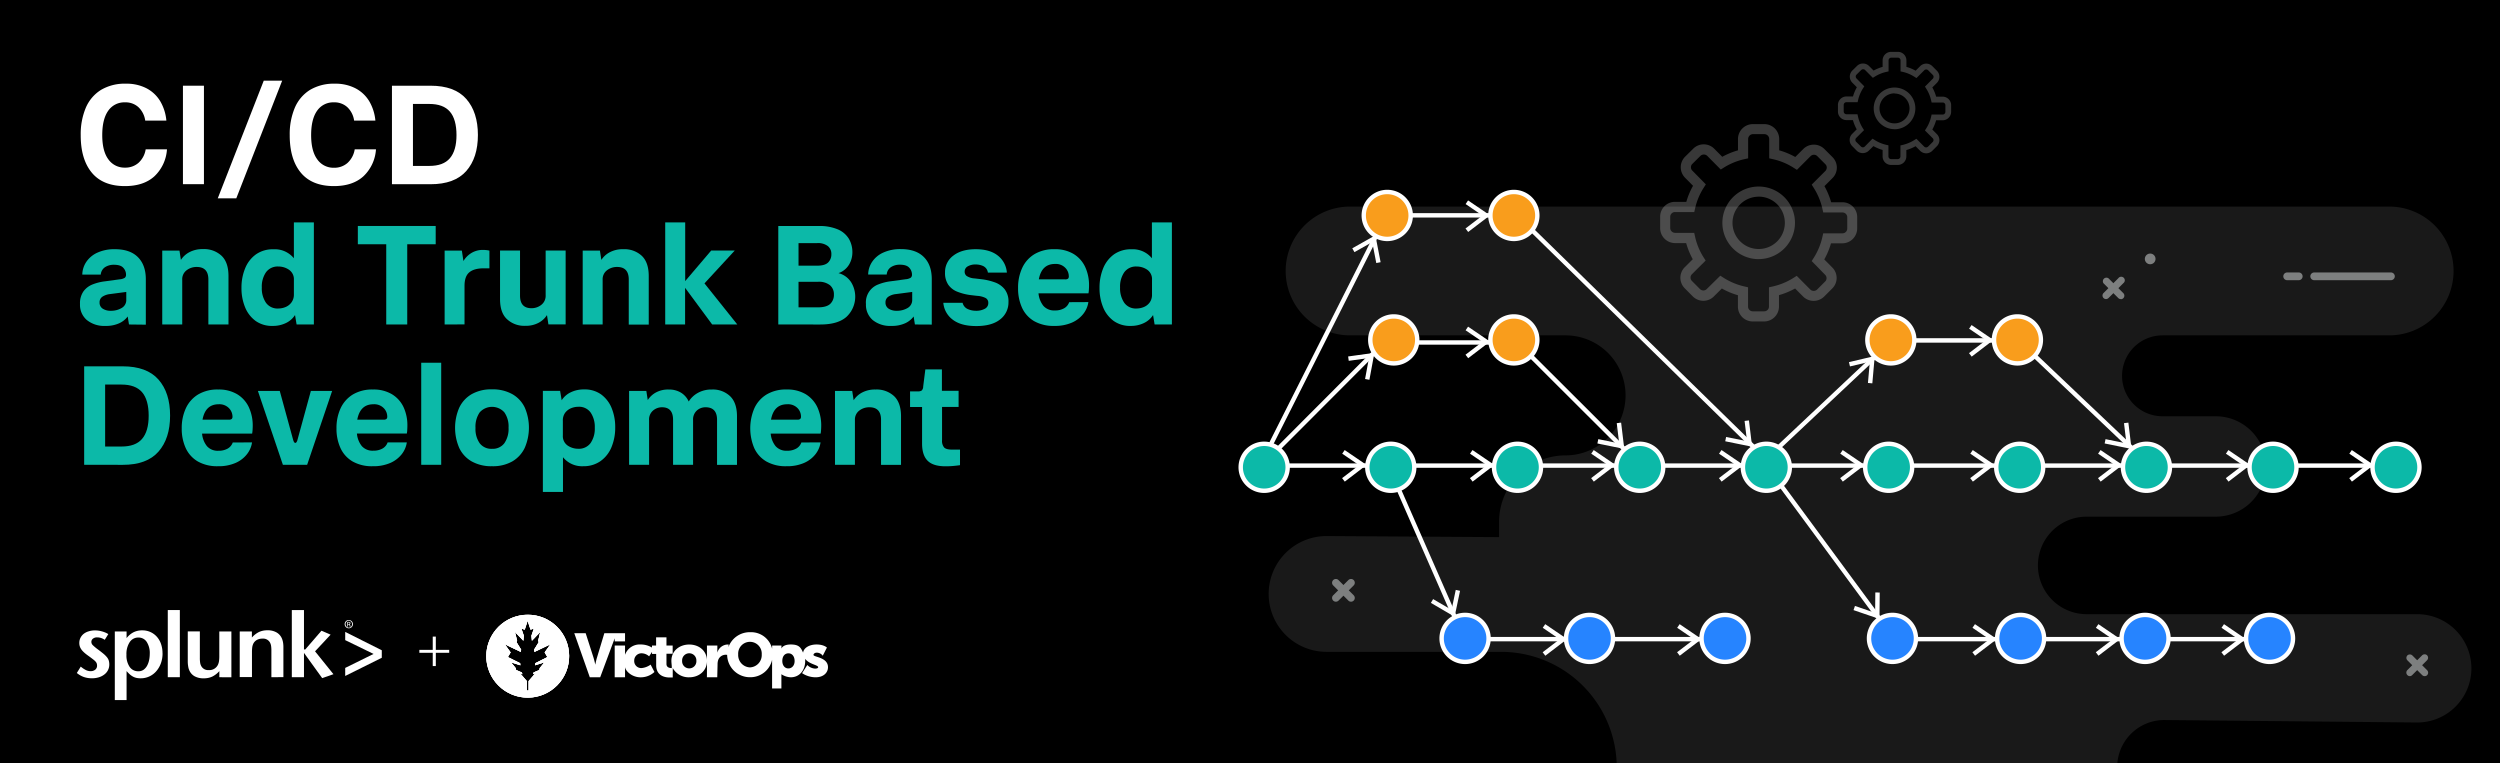 <svg id="Layer_1" data-name="Layer 1" xmlns="http://www.w3.org/2000/svg" xmlns:xlink="http://www.w3.org/1999/xlink" viewBox="0 0 1015.62 310"><defs><style>.cls-1,.cls-2,.cls-4{fill:#fff;}.cls-1{clip-rule:evenodd;}.cls-3{opacity:0.1;}.cls-4{fill-rule:evenodd;}.cls-5{clip-path:url(#clip-path);}.cls-6{clip-path:url(#clip-path-2);}.cls-7{clip-path:url(#clip-path-3);}.cls-8{fill:#7d7f7f;}.cls-9{fill:#0cb9a8;}.cls-10{fill:none;stroke:#fff;stroke-miterlimit:10;stroke-width:1.79px;}.cls-11{fill:#2684ff;}.cls-12{fill:#f99d1c;}.cls-13{opacity:0.22;}</style><clipPath id="clip-path"><path class="cls-1" d="M320.54-742.58,319-745.22l3.26-4.59-9,4.31-.18-1.29,2.63-4.26-.38-.7,1.22-5-4.73,4.93-.28-2.72,1.41-4.08-1.88.62-1.65-5-1.64,5-1.89-.62,1.41,4.08-.28,2.72-4.73-4.93,1.22,5-.38.7,2.64,4.26-.19,1.29-9-4.31,3.26,4.59-1.54,2.64,6.92,3.46.11,1.16-5.25-1.65,2.64,3.28.22,1,3.22,1.43.33,1-1.45-.61L308.9-729v5.33h1V-729l3.89-4.48-1.44.61.33-1,3.22-1.43.22-1,2.63-3.28L313.51-738l.11-1.16Zm12.26-.74a23.25,23.25,0,0,1-23.36,23.13,23.25,23.25,0,0,1-23.37-23.13,23.25,23.25,0,0,1,23.37-23.14A23.25,23.25,0,0,1,332.8-743.32Z"/></clipPath><clipPath id="clip-path-2"><path class="cls-1" d="M222.38,266.94l-1.11-1.9,2.34-3.3-6.49,3.1-.13-.93,1.9-3.07-.27-.5.87-3.6-3.4,3.55-.2-2,1-2.94-1.35.45-1.19-3.6-1.18,3.6-1.36-.45,1,2.94-.2,2-3.4-3.55.87,3.6-.27.5,1.9,3.07-.13.93-6.49-3.1,2.35,3.3-1.12,1.9,5,2.49.08.84-3.78-1.19,1.9,2.36.16.75,2.31,1,.24.71-1-.44,2.8,3.23v3.84h.72v-3.84l2.8-3.23-1,.44.24-.71,2.32-1,.15-.75,1.9-2.36-3.78,1.19.08-.84Zm8.83-.54a16.83,16.83,0,1,1-16.82-16.65A16.74,16.74,0,0,1,231.21,266.4Z"/></clipPath><clipPath id="clip-path-3"><rect class="cls-2" x="-307.65" y="-164.56" width="999.33" height="1387.95"/></clipPath></defs><title>1016x310</title><rect x="-11.06" y="-5.93" width="1033.39" height="325.07"/><g class="cls-3"><path class="cls-2" d="M996.76,110.08h0a26.16,26.16,0,0,1-26.16,26.16H878.52a16.44,16.44,0,0,0-16.44,16.44h0a16.44,16.44,0,0,0,16.44,16.43h21.62a20.39,20.39,0,0,1,20.39,20.39h0a20.39,20.39,0,0,1-20.39,20.39H847.71A19.8,19.8,0,0,0,827.9,229.7h0a19.81,19.81,0,0,0,19.81,19.81H982a22,22,0,0,1,22,22h0a22,22,0,0,1-22.23,22l-102.37-1A19.13,19.13,0,0,0,860.15,313h0L656.8,311.81h0a47,47,0,0,0-47-47h-70.9a23.52,23.52,0,0,1-23.51-23.51h0A23.52,23.52,0,0,1,539,217.77l70,.44V212a27,27,0,0,1,27-27h0a24.38,24.38,0,0,0,24.38-24.38h0A24.37,24.37,0,0,0,636,136.24H548.46a26.16,26.16,0,0,1-26.16-26.16h0a26.16,26.16,0,0,1,26.16-26.16H970.6A26.16,26.16,0,0,1,996.76,110.08Z"/></g><path class="cls-4" d="M320.54-742.58,319-745.22l3.26-4.59-9,4.31-.18-1.29,2.63-4.26-.38-.7,1.22-5-4.73,4.93-.28-2.72,1.41-4.08-1.88.62-1.65-5-1.64,5-1.89-.62,1.41,4.08-.28,2.72-4.73-4.93,1.22,5-.38.7,2.64,4.26-.19,1.29-9-4.31,3.26,4.59-1.54,2.64,6.92,3.46.11,1.16-5.25-1.65,2.64,3.28.22,1,3.22,1.43.33,1-1.45-.61L308.9-729v5.33h1V-729l3.89-4.48-1.44.61.33-1,3.22-1.43.22-1,2.63-3.28L313.51-738l.11-1.16Zm12.26-.74a23.25,23.25,0,0,1-23.36,23.13,23.25,23.25,0,0,1-23.37-23.13,23.25,23.25,0,0,1,23.37-23.14A23.25,23.25,0,0,1,332.8-743.32Z"/><g class="cls-5"><rect class="cls-2" x="-415.62" y="-1341.88" width="1387.95" height="1927.71"/></g><path class="cls-4" d="M249.72,260.57h4.2v-3.33h-8.41l-3,9.94c-.35,1.11-.67,2.84-.67,2.84s-.37-1.73-.72-2.84l-3.19-9.94h-4.63l6.31,17.91h4.21l5.89-15.83Zm82,4.58a2.94,2.94,0,0,1,2.52,1.25l1.69-3.33s-1.24-1.25-4.21-1.25c-2.73,0-5.17,1.23-5.47,3.33-.9-2.09-1.66-3.33-5-3.33s-3.79,1.67-3.79,1.67v-1.23h-3.78l0,1.32a8.77,8.77,0,0,0-8.81-6.75,9.21,9.21,0,0,0-8.95,6.07l.12-1.06h-.62a4.47,4.47,0,0,0-4,3.31v-2.91H287.2v6.2c0-4-3.18-6.6-7.2-6.6s-7.25,2.62-7.25,6.62c0,1,.3,2.94.1,2.94-.82,0-2.1-.23-2.1-1.67v-4.16h2.52v-3.33h-2.52v-3.33h-4.21v3.33h-1.68v.83a8.82,8.82,0,0,0-4.63-1.25,6.29,6.29,0,0,0-6.31,4.2v-3.78h-4.2v12.91h4.2V271c.27,1.77,2.92,4.16,6.31,4.16a8.24,8.24,0,0,0,5.64-2.17l-1.56-3a7.35,7.35,0,0,1-3.66,1.41,2.84,2.84,0,0,1-3-3,2.94,2.94,0,0,1,3.05-3,4.64,4.64,0,0,1,3,1.24l1.19-1.82v.83h1.68v4.58c0,4.27,3.43,5,5.46,5h1.27V271.4a7.41,7.41,0,0,0,6.73,3.75c4,0,7.18-2.7,7.2-6.66l-.05,6.66h4.2l.13-5.18a5.73,5.73,0,0,1,.22-1.73A3.22,3.22,0,0,1,295,266h.4a9.24,9.24,0,0,0,9.42,9.12,9,9,0,0,0,8.84-7.08v11.66h3.78V273.9a7.41,7.41,0,0,0,3.79,1.25c3.39,0,5.88-2.64,5.88-6.66,0-.25,0-.6,0-.84,1.54,2.17,5.27,2.5,5.27,3.38,0,.42-.61.59-1.26.59a4.76,4.76,0,0,1-3.16-1.47l-2.11,3.33a10.07,10.07,0,0,0,5.47,1.67c3.29,0,5.05-1.92,5.05-4.09,0-4.1-5.89-4.08-5.89-5C330.47,265.57,331.09,265.15,331.73,265.15ZM280,271.53a2.89,2.89,0,0,1-2.89-3.07,2.9,2.9,0,1,1,5.79,0A2.89,2.89,0,0,1,280,271.53Zm24.67-.4a5,5,0,0,1-4.78-5.29,4.79,4.79,0,1,1,9.56,0A5,5,0,0,1,304.64,271.13Zm15.64.42c-1.69,0-2.5-1.51-2.5-3,0-2.2,1.21-3.14,2.5-3.14,1.48,0,2.5,1.24,2.5,3.14S321.61,271.55,320.28,271.55Z"/><path class="cls-4" d="M222.38,266.94l-1.11-1.9,2.34-3.3-6.49,3.1-.13-.93,1.9-3.07-.27-.5.87-3.6-3.4,3.55-.2-2,1-2.94-1.35.45-1.19-3.6-1.18,3.6-1.36-.45,1,2.94-.2,2-3.4-3.55.87,3.6-.27.5,1.9,3.07-.13.93-6.49-3.1,2.35,3.3-1.12,1.9,5,2.49.08.84-3.78-1.19,1.9,2.36.16.75,2.31,1,.24.71-1-.44,2.8,3.23v3.84h.72v-3.84l2.8-3.23-1,.44.24-.71,2.32-1,.15-.75,1.9-2.36-3.78,1.19.08-.84Zm8.83-.54a16.83,16.83,0,1,1-16.82-16.65A16.74,16.74,0,0,1,231.21,266.4Z"/><g class="cls-6"><rect class="cls-2" x="-307.65" y="-164.56" width="999.33" height="1387.95"/><g class="cls-7"><rect class="cls-2" x="194.09" y="246.28" width="40.59" height="40.25"/></g></g><path class="cls-2" d="M175.8,265.21h-5.44V264h5.44v-5.39h1.25V264h5.44v1.2h-5.44v5.39H175.8Z"/><path class="cls-2" d="M44.4,270a5,5,0,0,1-2,4,6.8,6.8,0,0,1-2.21,1.14,9.26,9.26,0,0,1-2.81.41,10.11,10.11,0,0,1-3.27-.5,9.75,9.75,0,0,1-2.9-1.65l1.6-2.6a10.19,10.19,0,0,0,2.08,1.41,4.31,4.31,0,0,0,1.9.45,2.9,2.9,0,0,0,1.91-.61,2.06,2.06,0,0,0,.73-1.66,2.84,2.84,0,0,0-.13-.84,2.4,2.4,0,0,0-.49-.8,6.62,6.62,0,0,0-1-.89c-.41-.32-.93-.72-1.58-1.19-.49-.35-1-.71-1.45-1.08a11.19,11.19,0,0,1-1.28-1.19,5.56,5.56,0,0,1-.93-1.41,4.43,4.43,0,0,1-.35-1.79,4.57,4.57,0,0,1,.48-2.1,4.84,4.84,0,0,1,1.32-1.62,5.93,5.93,0,0,1,2-1,8.29,8.29,0,0,1,2.54-.38,10.14,10.14,0,0,1,2.81.39A9.65,9.65,0,0,1,44,257.6l-1.45,2.33a5.41,5.41,0,0,0-3.13-1,2.6,2.6,0,0,0-1.65.52,1.62,1.62,0,0,0-.65,1.31,1.87,1.87,0,0,0,.57,1.33,19.86,19.86,0,0,0,2,1.68c.94.69,1.72,1.3,2.35,1.82A10.68,10.68,0,0,1,43.45,267a4.13,4.13,0,0,1,.75,1.39,5.89,5.89,0,0,1,.2,1.56"/><path class="cls-2" d="M60.84,265.61a8.29,8.29,0,0,0-1.23-4.82A3.91,3.91,0,0,0,56.24,259a4.11,4.11,0,0,0-3.56,1.88A8.75,8.75,0,0,0,51.37,266a8.25,8.25,0,0,0,1.29,4.91,4.14,4.14,0,0,0,3.54,1.79,3.51,3.51,0,0,0,2.23-.69,5.1,5.1,0,0,0,1.42-1.75,8.38,8.38,0,0,0,.77-2.31,13.12,13.12,0,0,0,.22-2.32m5.2-.19a11.83,11.83,0,0,1-.67,4,10.17,10.17,0,0,1-1.87,3.22,8.29,8.29,0,0,1-6.38,2.9,8.05,8.05,0,0,1-1.6-.15,5.45,5.45,0,0,1-1.42-.5,7.23,7.23,0,0,1-1.33-.92,13.55,13.55,0,0,1-1.35-1.37v11.78H46.64V256.53h4.78l0,2.71a8.43,8.43,0,0,1,2.83-2.39,7.82,7.82,0,0,1,3.54-.77,7.78,7.78,0,0,1,5.94,2.61,8.59,8.59,0,0,1,1.69,2.94,11.37,11.37,0,0,1,.6,3.79"/><rect class="cls-2" x="68.16" y="247.83" width="4.9" height="27.28"/><path class="cls-2" d="M89.11,275.12v-2.49a9.38,9.38,0,0,1-2.91,2.25,8.16,8.16,0,0,1-3.46.69A7.33,7.33,0,0,1,79,274.7a5,5,0,0,1-2.18-2.6,4,4,0,0,1-.27-.85c-.07-.3-.12-.64-.17-1a12.28,12.28,0,0,1-.1-1.33c0-.49,0-1.1,0-1.82V256.5h4.91v10.65a13,13,0,0,0,.13,2.16,4,4,0,0,0,.47,1.34,3.14,3.14,0,0,0,3,1.57,3.82,3.82,0,0,0,3.81-2.31,5.29,5.29,0,0,0,.37-1.33,13.41,13.41,0,0,0,.12-2.06v-10H94v18.62Z"/><path class="cls-2" d="M110.25,275.11V264.49a13.14,13.14,0,0,0-.13-2.16,4.17,4.17,0,0,0-.46-1.34,3.16,3.16,0,0,0-3-1.55,4.67,4.67,0,0,0-2.37.57,3.56,3.56,0,0,0-1.48,1.69,5.32,5.32,0,0,0-.35,1.36,16.88,16.88,0,0,0-.1,2v10H97.39V256.54h4.94V259a9.28,9.28,0,0,1,2.91-2.26,8.16,8.16,0,0,1,3.46-.69,7.13,7.13,0,0,1,3.71.91,5.19,5.19,0,0,1,2.18,2.59,8,8,0,0,1,.26.83,7.28,7.28,0,0,1,.19,1,11.74,11.74,0,0,1,.09,1.32c0,.5,0,1.12,0,1.84v10.55Z"/><polygon class="cls-2" points="130.89 275.49 123.49 265.23 123.49 275.11 118.55 275.11 118.55 247.83 123.49 247.83 123.49 263.85 124.01 263.85 130.59 256.23 134.31 257.83 127.99 264.6 135.46 273.89 130.89 275.49"/><polygon class="cls-2" points="140.24 274.61 140.24 271.34 151.76 265.66 140.24 260.05 140.24 256.71 155.1 264.17 155.1 267.22 140.24 274.61"/><path class="cls-2" d="M141.68,251.89a1.68,1.68,0,1,1-1.66,1.68,1.66,1.66,0,0,1,1.66-1.68Zm0,.26a1.42,1.42,0,0,0,0,2.83,1.36,1.36,0,0,0,1.34-1.41,1.37,1.37,0,0,0-1.34-1.42Zm-.31,2.39h-.29v-1.87a3.55,3.55,0,0,1,.52,0,1,1,0,0,1,.58.14.45.45,0,0,1,.17.39.46.46,0,0,1-.36.45h0c.16,0,.27.18.31.46a1.7,1.7,0,0,0,.12.46h-.31a1.3,1.3,0,0,1-.13-.48.35.35,0,0,0-.4-.33h-.21Zm0-1h.22c.24,0,.45-.09.45-.32s-.12-.33-.45-.33h-.22Z"/><path class="cls-8" d="M855.56,121.51a1.45,1.45,0,0,1-1-2.47l6-6a1.45,1.45,0,1,1,2.05,2l-6,6A1.48,1.48,0,0,1,855.56,121.51Z"/><path class="cls-8" d="M861.55,121.51a1.44,1.44,0,0,1-1-.42l-6-6a1.45,1.45,0,0,1,2.05-2l6,6a1.45,1.45,0,0,1-1,2.47Z"/><path class="cls-8" d="M875.68,105.18a2.17,2.17,0,1,1-2.17-2.17A2.17,2.17,0,0,1,875.68,105.18Z"/><path class="cls-8" d="M971.31,113.83H940.14a1.57,1.57,0,1,1,0-3.14h31.17a1.57,1.57,0,0,1,0,3.14Z"/><path class="cls-8" d="M933.86,113.83h-4.7a1.57,1.57,0,0,1,0-3.14h4.7a1.57,1.57,0,0,1,0,3.14Z"/><path class="cls-8" d="M542.69,244.44a1.51,1.51,0,0,1-1.08-.45,1.52,1.52,0,0,1,0-2.16l6.16-6.17a1.53,1.53,0,0,1,2.16,2.17L543.77,244A1.52,1.52,0,0,1,542.69,244.44Z"/><path class="cls-8" d="M548.85,244.44a1.52,1.52,0,0,1-1.08-.45l-6.16-6.16a1.53,1.53,0,0,1,2.16-2.17l6.16,6.17a1.53,1.53,0,0,1-1.08,2.61Z"/><path class="cls-8" d="M979,274.69a1.41,1.41,0,0,1-1-.43,1.44,1.44,0,0,1,0-2.05l6-6a1.46,1.46,0,0,1,2,0,1.44,1.44,0,0,1,0,2l-6,6A1.41,1.41,0,0,1,979,274.69Z"/><path class="cls-8" d="M985,274.69a1.45,1.45,0,0,1-1-.43l-6-6a1.44,1.44,0,0,1,0-2,1.46,1.46,0,0,1,2,0l6,6a1.44,1.44,0,0,1,0,2.05A1.41,1.41,0,0,1,985,274.69Z"/><path class="cls-2" d="M59.18,60.67h8.65A16.52,16.52,0,0,1,62.75,71.6q-4.38,4-12,4-8.93,0-13.45-5.45T32.79,54.93a27.66,27.66,0,0,1,2.06-11.14A15.84,15.84,0,0,1,41,36.54,18.79,18.79,0,0,1,51.12,34a17.57,17.57,0,0,1,8.44,1.89,14.11,14.11,0,0,1,5.54,5.24A18.81,18.81,0,0,1,67.59,49H59a9.25,9.25,0,0,0-2.72-5.42,7.7,7.7,0,0,0-5.46-2,7.94,7.94,0,0,0-6.84,3.39q-2.43,3.4-2.44,9.89T44,64.7a8,8,0,0,0,6.78,3.4,8.06,8.06,0,0,0,5.49-1.95A9.39,9.39,0,0,0,59.18,60.67Z"/><path class="cls-2" d="M74.32,74.82v-40h8.53v40Z"/><path class="cls-2" d="M88.47,80.56l18.68-47.79h7.48L96,80.56Z"/><path class="cls-2" d="M144.1,60.67h8.64a16.52,16.52,0,0,1-5.08,10.93q-4.38,4-12,4-8.93,0-13.45-5.45T117.7,54.93a27.66,27.66,0,0,1,2.06-11.14,15.84,15.84,0,0,1,6.15-7.25A18.79,18.79,0,0,1,136,34a17.57,17.57,0,0,1,8.44,1.89A14.11,14.11,0,0,1,150,41.12,18.81,18.81,0,0,1,152.5,49h-8.64a9.25,9.25,0,0,0-2.72-5.42,7.7,7.7,0,0,0-5.46-2,7.94,7.94,0,0,0-6.84,3.39q-2.43,3.4-2.44,9.89t2.5,9.89a8,8,0,0,0,6.78,3.4,8.06,8.06,0,0,0,5.49-1.95A9.46,9.46,0,0,0,144.1,60.67Z"/><path class="cls-2" d="M159.23,74.82v-40h15.66q9.81,0,14.53,5.37t4.73,14.64q0,9.28-4.73,14.65t-14.53,5.36Zm15.2-32.59h-6.67V67.4h6.67c3.75,0,6.52-1,8.32-3.1s2.7-5.21,2.7-9.43-.9-7.47-2.7-9.54S178.18,42.23,174.43,42.23Z"/><path class="cls-9" d="M52.4,131.82l-.52-3.25a8.85,8.85,0,0,1-3.4,2.73,12.81,12.81,0,0,1-5.65,1.1A11.19,11.19,0,0,1,35.26,130a8.11,8.11,0,0,1-2.76-6.49,8.42,8.42,0,0,1,1.4-5.13,8.31,8.31,0,0,1,3.68-2.82,20,20,0,0,1,5.07-1.27l6-.82a4.62,4.62,0,0,0,2.06-.63,1.59,1.59,0,0,0,.49-1.28,4.08,4.08,0,0,0-1.1-2.75c-.74-.84-2-1.25-3.83-1.25a6.47,6.47,0,0,0-3.63,1,4,4,0,0,0-1.71,3H33.43a9.55,9.55,0,0,1,1.6-5.13,10.74,10.74,0,0,1,4.49-3.77,16.46,16.46,0,0,1,7.19-1.42q6.09,0,9.31,3.22t3.22,9v18.44Zm-1.1-10.15V118.6l-6.62.87a6.92,6.92,0,0,0-3.13,1.1,2.72,2.72,0,0,0-1.1,2.32,2.85,2.85,0,0,0,1.25,2.49,5.83,5.83,0,0,0,3.39.87,8.36,8.36,0,0,0,4.29-1.1A3.71,3.71,0,0,0,51.3,121.67Z"/><path class="cls-9" d="M65.91,131.82v-30h7l.58,3.77A9.13,9.13,0,0,1,77,102.42a11.24,11.24,0,0,1,5.48-1.22A10.38,10.38,0,0,1,90,103.9c1.88,1.79,2.82,4.53,2.82,8.2v19.72H84.65V113.55q0-5.1-4.76-5.1a6.63,6.63,0,0,0-4.06,1.33,4.55,4.55,0,0,0-1.8,3.89v18.15Z"/><path class="cls-9" d="M120.49,131.82l-.64-3.83a8.9,8.9,0,0,1-3.71,3.25,12.05,12.05,0,0,1-5.39,1.16,11.41,11.41,0,0,1-6.88-2,12.81,12.81,0,0,1-4.29-5.54,20.1,20.1,0,0,1-1.48-7.91,20.4,20.4,0,0,1,1.51-8,12.87,12.87,0,0,1,4.38-5.62,11.88,11.88,0,0,1,7.1-2.06,10,10,0,0,1,8.3,3.65V90.35h8.12v41.47Zm-1.1-12.18v-5.91a4.63,4.63,0,0,0-2-4.15,7.56,7.56,0,0,0-4.32-1.31,5.83,5.83,0,0,0-5,2.33,10.2,10.2,0,0,0-1.71,6.2,10.41,10.41,0,0,0,1.68,6.18,5.75,5.75,0,0,0,5,2.35,7.82,7.82,0,0,0,3-.61,5.58,5.58,0,0,0,2.38-1.89A5.26,5.26,0,0,0,119.39,119.64Z"/><path class="cls-9" d="M156.91,131.82V99.23H145.37V91.8H177v7.43H165.44v32.59Z"/><path class="cls-9" d="M180.63,131.82v-30h7l.64,4.23a9.5,9.5,0,0,1,3.19-3.24,8.89,8.89,0,0,1,4.87-1.28,11,11,0,0,1,1.36.09,6.68,6.68,0,0,1,1.14.2V109h-2.27q-3.89,0-5.85,1.59t-2,5.37v15.83Z"/><path class="cls-9" d="M203.14,121.5V101.78h8.12v18.27c0,3.44,1.54,5.16,4.64,5.16a6.33,6.33,0,0,0,4-1.36,4.66,4.66,0,0,0,1.77-3.92V101.78h8.12v30h-7l-.58-3.77a9.18,9.18,0,0,1-3.42,3.13,10.93,10.93,0,0,1-5.39,1.22,10.26,10.26,0,0,1-7.43-2.69C204.06,127.91,203.14,125.17,203.14,121.5Z"/><path class="cls-9" d="M236.72,131.82v-30h7l.58,3.77a9.13,9.13,0,0,1,3.45-3.13,11.19,11.19,0,0,1,5.48-1.22,10.4,10.4,0,0,1,7.51,2.7c1.87,1.79,2.81,4.53,2.81,8.2v19.72h-8.12V113.55q0-5.1-4.75-5.1a6.61,6.61,0,0,0-4.06,1.33,4.55,4.55,0,0,0-1.8,3.89v18.15Z"/><path class="cls-9" d="M270.24,131.82V90.35h8.12v23.84l10.56-12.41h9.57l-12.3,13.34,13.34,16.7H289.32l-11-14.9v14.9Z"/><path class="cls-9" d="M316.18,131.82v-40h16.41a18.93,18.93,0,0,1,7.83,1.39,9.71,9.71,0,0,1,4.44,3.8,10.77,10.77,0,0,1,1.42,5.54,9.72,9.72,0,0,1-1.34,4.93,8.13,8.13,0,0,1-4.29,3.48,8.73,8.73,0,0,1,5.13,3.71,11.2,11.2,0,0,1-1.85,14q-3.51,3.17-10.76,3.16ZM332,98.76h-7.6v9.17H332c2.09,0,3.57-.44,4.44-1.31a4.58,4.58,0,0,0,1.3-3.39,4.06,4.06,0,0,0-1.42-3.25A6.53,6.53,0,0,0,332,98.76Zm.29,15.72h-7.89v10.38h7.89q3.48,0,5-1.42a5,5,0,0,0,1.48-3.8,4.74,4.74,0,0,0-1.6-3.77A7.17,7.17,0,0,0,332.3,114.48Z"/><path class="cls-9" d="M371.68,131.82l-.52-3.25a8.74,8.74,0,0,1-3.39,2.73,12.85,12.85,0,0,1-5.66,1.1,11.19,11.19,0,0,1-7.57-2.38,8.14,8.14,0,0,1-2.75-6.49,7.77,7.77,0,0,1,5.07-8,20,20,0,0,1,5.08-1.27l6-.82a4.62,4.62,0,0,0,2.06-.63,1.56,1.56,0,0,0,.49-1.28,4.08,4.08,0,0,0-1.1-2.75c-.74-.84-2-1.25-3.83-1.25a6.42,6.42,0,0,0-3.62,1,3.9,3.9,0,0,0-1.71,3h-7.54a9.54,9.54,0,0,1,1.59-5.13,10.71,10.71,0,0,1,4.5-3.77A16.46,16.46,0,0,1,366,101.2q6.09,0,9.31,3.22t3.22,9v18.44Zm-1.1-10.15V118.6l-6.61.87a6.83,6.83,0,0,0-3.13,1.1,2.71,2.71,0,0,0-1.11,2.32,2.85,2.85,0,0,0,1.25,2.49,5.83,5.83,0,0,0,3.39.87,8.42,8.42,0,0,0,4.3-1.1A3.72,3.72,0,0,0,370.58,121.67Z"/><path class="cls-9" d="M383.22,123h7.83a3.71,3.71,0,0,0,2.09,2.55,8.12,8.12,0,0,0,3.31.7,7.36,7.36,0,0,0,3.59-.79,2.55,2.55,0,0,0,1.45-2.4,2.15,2.15,0,0,0-1.1-2,8.65,8.65,0,0,0-3.42-.87l-2.49-.29a22.31,22.31,0,0,1-5.51-1.37,8.06,8.06,0,0,1-3.72-2.84,8.39,8.39,0,0,1-1.33-5,8.25,8.25,0,0,1,3.36-6.84c2.25-1.74,5.28-2.61,9.11-2.61s6.82.87,9,2.61a9.67,9.67,0,0,1,3.65,6.9h-7.71a3.44,3.44,0,0,0-1.86-2.64,7.18,7.18,0,0,0-3-.67,6.22,6.22,0,0,0-3.37.79,2.4,2.4,0,0,0-1.21,2.12,2.16,2.16,0,0,0,.81,1.76,6.66,6.66,0,0,0,3.25,1l2.49.29a24.45,24.45,0,0,1,5.63,1.28,9,9,0,0,1,4.08,2.84,8.06,8.06,0,0,1,1.54,5.22,8.64,8.64,0,0,1-3.36,7c-2.25,1.81-5.49,2.72-9.75,2.72q-6.09,0-9.48-2.55A9.54,9.54,0,0,1,383.22,123Z"/><path class="cls-9" d="M442.15,122.72a10.06,10.06,0,0,1-2,4.72,11.9,11.9,0,0,1-4.64,3.6,17.08,17.08,0,0,1-7.19,1.36,15.84,15.84,0,0,1-8.21-1.94,12.14,12.14,0,0,1-4.9-5.42,18.78,18.78,0,0,1-1.62-8,19,19,0,0,1,1.68-8.2,12.79,12.79,0,0,1,5-5.6,15.26,15.26,0,0,1,8.12-2,14.54,14.54,0,0,1,7.77,1.94,12.26,12.26,0,0,1,4.7,5.28,17.66,17.66,0,0,1,1.56,7.57q0,.75-.06,1.62a11.34,11.34,0,0,1-.17,1.51h-20.3a9.49,9.49,0,0,0,2,5.11,5.83,5.83,0,0,0,4.67,1.85,7.3,7.3,0,0,0,3.71-.87,4.57,4.57,0,0,0,2.09-2.49Zm-13.57-15.49q-5.4,0-6.56,6.26H432.7a1.78,1.78,0,0,0,1.19-.29,1.28,1.28,0,0,0,.31-1,4.91,4.91,0,0,0-1.45-3.42A5.36,5.36,0,0,0,428.58,107.23Z"/><path class="cls-9" d="M469.06,131.82l-.63-3.83a8.93,8.93,0,0,1-3.72,3.25,12,12,0,0,1-5.39,1.16,11.36,11.36,0,0,1-6.87-2,12.75,12.75,0,0,1-4.3-5.54,20.28,20.28,0,0,1-1.47-7.91,20.58,20.58,0,0,1,1.5-8,13,13,0,0,1,4.38-5.62,11.91,11.91,0,0,1,7.11-2.06,10,10,0,0,1,8.29,3.65V90.35h8.12v41.47ZM468,119.64v-5.91a4.64,4.64,0,0,0-1.94-4.15,7.6,7.6,0,0,0-4.32-1.31,5.84,5.84,0,0,0-5,2.33,10.2,10.2,0,0,0-1.71,6.2,10.41,10.41,0,0,0,1.68,6.18,5.75,5.75,0,0,0,5,2.35,7.78,7.78,0,0,0,3-.61,5.58,5.58,0,0,0,2.38-1.89A5.26,5.26,0,0,0,468,119.64Z"/><path class="cls-9" d="M34.19,188.82v-40H49.85q9.8,0,14.53,5.37t4.72,14.64q0,9.28-4.72,14.65t-14.53,5.36Zm15.19-32.59H42.71V181.4h6.67c3.75,0,6.53-1,8.33-3.1s2.69-5.21,2.69-9.43-.9-7.47-2.69-9.54S53.13,156.23,49.38,156.23Z"/><path class="cls-9" d="M102.39,179.72a10.06,10.06,0,0,1-2,4.72,11.83,11.83,0,0,1-4.64,3.6,17.08,17.08,0,0,1-7.19,1.36,15.84,15.84,0,0,1-8.21-1.94,12.2,12.2,0,0,1-4.9-5.42,18.78,18.78,0,0,1-1.62-8,19,19,0,0,1,1.68-8.2,12.85,12.85,0,0,1,5-5.6,15.26,15.26,0,0,1,8.12-2,14.54,14.54,0,0,1,7.77,1.94,12.19,12.19,0,0,1,4.7,5.28,17.66,17.66,0,0,1,1.57,7.57q0,.75-.06,1.62a13.08,13.08,0,0,1-.18,1.51H82.09a9.41,9.41,0,0,0,2,5.11,5.81,5.81,0,0,0,4.66,1.85,7.37,7.37,0,0,0,3.72-.87,4.56,4.56,0,0,0,2.08-2.49ZM88.82,164.23q-5.38,0-6.55,6.26H92.94a1.77,1.77,0,0,0,1.19-.29,1.28,1.28,0,0,0,.32-1A5,5,0,0,0,93,165.8,5.4,5.4,0,0,0,88.82,164.23Z"/><path class="cls-9" d="M114.92,188.82l-10.15-30h8.88l5.51,20.12q.34,1,.81,1t.81-1l5.51-20.12h8.64l-10.15,30Z"/><path class="cls-9" d="M165.27,179.72a10.16,10.16,0,0,1-2,4.72,12,12,0,0,1-4.64,3.6,17.13,17.13,0,0,1-7.2,1.36,15.8,15.8,0,0,1-8.2-1.94,12.09,12.09,0,0,1-4.9-5.42,18.64,18.64,0,0,1-1.63-8,19,19,0,0,1,1.68-8.2,12.91,12.91,0,0,1,5-5.6,15.29,15.29,0,0,1,8.12-2,14.49,14.49,0,0,1,7.77,1.94,12.19,12.19,0,0,1,4.7,5.28A17.52,17.52,0,0,1,165.5,173q0,.75-.06,1.62c0,.58-.1,1.09-.17,1.51H145a9.41,9.41,0,0,0,2,5.11,5.83,5.83,0,0,0,4.67,1.85,7.35,7.35,0,0,0,3.71-.87,4.61,4.61,0,0,0,2.09-2.49Zm-13.58-15.49q-5.38,0-6.55,6.26h10.67a1.77,1.77,0,0,0,1.19-.29,1.28,1.28,0,0,0,.32-1,4.91,4.91,0,0,0-1.45-3.42A5.4,5.4,0,0,0,151.69,164.23Z"/><path class="cls-9" d="M171.12,188.82V147.35h8.12v41.47Z"/><path class="cls-9" d="M199.89,189.4a16.23,16.23,0,0,1-8.35-2,12.33,12.33,0,0,1-5-5.48,20.63,20.63,0,0,1,0-16.24,12.57,12.57,0,0,1,5-5.51,16,16,0,0,1,8.29-2,16.27,16.27,0,0,1,8.38,2,12.35,12.35,0,0,1,5,5.45,20.63,20.63,0,0,1,0,16.24,12.63,12.63,0,0,1-5,5.54A15.91,15.91,0,0,1,199.89,189.4Zm0-7.07a5.9,5.9,0,0,0,5-2.27,10.26,10.26,0,0,0,1.71-6.32,10,10,0,0,0-1.71-6.23,6.73,6.73,0,0,0-10,0,10.19,10.19,0,0,0-1.72,6.35,10,10,0,0,0,1.72,6.23A5.92,5.92,0,0,0,199.89,182.33Z"/><path class="cls-9" d="M220.54,199.84V158.78h7l.64,3.83a8.84,8.84,0,0,1,3.71-3.25,12.16,12.16,0,0,1,5.39-1.16,11.48,11.48,0,0,1,6.88,2,12.83,12.83,0,0,1,4.29,5.51,20.25,20.25,0,0,1,1.48,7.94,20.58,20.58,0,0,1-1.51,8,13,13,0,0,1-4.38,5.62A11.84,11.84,0,0,1,237,189.4a10,10,0,0,1-8.29-3.65v14.09ZM228.66,171v5.91A4.64,4.64,0,0,0,230.6,181a7.6,7.6,0,0,0,4.32,1.31,5.86,5.86,0,0,0,5-2.32,10.25,10.25,0,0,0,1.71-6.21,10.41,10.41,0,0,0-1.68-6.18,5.75,5.75,0,0,0-5-2.35,7.78,7.78,0,0,0-3,.61,5.67,5.67,0,0,0-2.38,1.86A5.23,5.23,0,0,0,228.66,171Z"/><path class="cls-9" d="M255.57,188.82v-30h7l.58,3.71a9,9,0,0,1,3.28-3.07,10.42,10.42,0,0,1,5.3-1.22,9.31,9.31,0,0,1,4.82,1.22,8.11,8.11,0,0,1,3.24,3.65,10.24,10.24,0,0,1,3.63-3.45,11.24,11.24,0,0,1,5.83-1.42,10.16,10.16,0,0,1,7.34,2.7c1.87,1.79,2.81,4.53,2.81,8.2v19.72H291.3V170.55q0-5.1-4.7-5.1a5.22,5.22,0,0,0-3.51,1.33,4.89,4.89,0,0,0-1.53,3.89v18.15h-8.13V170.55c0-3.4-1.5-5.1-4.52-5.1a5.56,5.56,0,0,0-3.6,1.33,4.75,4.75,0,0,0-1.62,3.89v18.15Z"/><path class="cls-9" d="M333.35,179.72a10.06,10.06,0,0,1-2,4.72,11.9,11.9,0,0,1-4.64,3.6,17.08,17.08,0,0,1-7.19,1.36,15.82,15.82,0,0,1-8.21-1.94,12.14,12.14,0,0,1-4.9-5.42,20.73,20.73,0,0,1,.06-16.21,12.79,12.79,0,0,1,5-5.6,15.23,15.23,0,0,1,8.11-2,14.55,14.55,0,0,1,7.78,1.94,12.32,12.32,0,0,1,4.7,5.28,17.66,17.66,0,0,1,1.56,7.57q0,.75-.06,1.62a13.28,13.28,0,0,1-.17,1.51h-20.3a9.49,9.49,0,0,0,2,5.11,5.83,5.83,0,0,0,4.67,1.85,7.3,7.3,0,0,0,3.71-.87,4.57,4.57,0,0,0,2.09-2.49Zm-13.57-15.49q-5.4,0-6.56,6.26h10.67a1.75,1.75,0,0,0,1.19-.29,1.24,1.24,0,0,0,.32-1A4.91,4.91,0,0,0,324,165.8,5.38,5.38,0,0,0,319.78,164.23Z"/><path class="cls-9" d="M339.21,188.82v-30h7l.58,3.77a9.13,9.13,0,0,1,3.45-3.13,11.19,11.19,0,0,1,5.48-1.22,10.4,10.4,0,0,1,7.51,2.7c1.87,1.79,2.81,4.53,2.81,8.2v19.72h-8.12V170.55q0-5.1-4.76-5.1a6.6,6.6,0,0,0-4.05,1.33,4.55,4.55,0,0,0-1.8,3.89v18.15Z"/><path class="cls-9" d="M374.59,180.18V165.33h-4.88V159h3.08a2.7,2.7,0,0,0,1.68-.38,2.43,2.43,0,0,0,.58-1.65l.87-6.9h6.73v8.7h6.78v6.55h-6.72v13.46a4.21,4.21,0,0,0,.84,3c.56.58,1.63.87,3.22.87H390v6.32c-.73.12-1.63.22-2.69.32s-2.14.14-3.22.14c-3.33,0-5.74-.75-7.25-2.26S374.59,183.31,374.59,180.18Z"/><polyline class="cls-10" points="972.07 189.14 718.32 189.14 562.76 189.14 511.93 189.14 563.2 87.47 616.21 87.47 717.45 186.53 768.72 138.3 819.99 138.3 871.7 187.4"/><polyline class="cls-10" points="564.93 191.31 594.92 259.65 697.46 259.65"/><polyline class="cls-10" points="719.18 191.31 769.59 259.65 921.23 259.65"/><polyline class="cls-10" points="513.51 188.05 562.33 139.13 616.42 139.13 666.55 189.14"/><circle class="cls-11" cx="595.19" cy="259.35" r="9.53"/><path class="cls-2" d="M595.19,250.71a8.64,8.64,0,1,1-8.63,8.64,8.64,8.64,0,0,1,8.63-8.64m0-1.79a10.43,10.43,0,1,0,10.43,10.43,10.43,10.43,0,0,0-10.43-10.43Z"/><circle class="cls-11" cx="645.75" cy="259.35" r="9.53"/><path class="cls-2" d="M645.75,250.71a8.64,8.64,0,1,1-8.64,8.64,8.63,8.63,0,0,1,8.64-8.64m0-1.79a10.43,10.43,0,1,0,10.42,10.43,10.44,10.44,0,0,0-10.42-10.43Z"/><path class="cls-11" d="M700.78,268.88a9.53,9.53,0,1,1,9.53-9.53A9.54,9.54,0,0,1,700.78,268.88Z"/><path class="cls-2" d="M700.78,250.71a8.64,8.64,0,1,1-8.63,8.64,8.64,8.64,0,0,1,8.63-8.64m0-1.79a10.43,10.43,0,1,0,10.43,10.43,10.43,10.43,0,0,0-10.43-10.43Z"/><circle class="cls-11" cx="768.81" cy="259.35" r="9.53"/><path class="cls-2" d="M768.81,250.71a8.64,8.64,0,1,1-8.63,8.64,8.64,8.64,0,0,1,8.63-8.64m0-1.79a10.43,10.43,0,1,0,10.43,10.43,10.43,10.43,0,0,0-10.43-10.43Z"/><circle class="cls-11" cx="820.87" cy="259.35" r="9.53"/><path class="cls-2" d="M820.87,250.71a8.64,8.64,0,1,1-8.63,8.64,8.64,8.64,0,0,1,8.63-8.64m0-1.79a10.43,10.43,0,1,0,10.43,10.43,10.44,10.44,0,0,0-10.43-10.43Z"/><circle class="cls-11" cx="871.43" cy="259.35" r="9.53"/><path class="cls-2" d="M871.43,250.71a8.64,8.64,0,1,1-8.64,8.64,8.63,8.63,0,0,1,8.64-8.64m0-1.79a10.43,10.43,0,1,0,10.42,10.43,10.44,10.44,0,0,0-10.42-10.43Z"/><circle class="cls-11" cx="921.98" cy="259.35" r="9.53"/><path class="cls-2" d="M922,250.71a8.64,8.64,0,1,1-8.64,8.64,8.64,8.64,0,0,1,8.64-8.64m0-1.79a10.43,10.43,0,1,0,10.42,10.43A10.44,10.44,0,0,0,922,248.92Z"/><path class="cls-12" d="M563.53,97.06a9.53,9.53,0,1,1,9.53-9.53A9.55,9.55,0,0,1,563.53,97.06Z"/><path class="cls-2" d="M563.53,78.89a8.64,8.64,0,1,1-8.63,8.64,8.64,8.64,0,0,1,8.63-8.64m0-1.79A10.43,10.43,0,1,0,574,87.53,10.43,10.43,0,0,0,563.53,77.1Z"/><circle class="cls-12" cx="614.98" cy="87.53" r="9.53"/><path class="cls-2" d="M615,78.89a8.64,8.64,0,1,1-8.63,8.64A8.64,8.64,0,0,1,615,78.89m0-1.79a10.43,10.43,0,1,0,10.43,10.43A10.44,10.44,0,0,0,615,77.1Z"/><circle class="cls-12" cx="768.16" cy="138.09" r="9.53"/><path class="cls-2" d="M768.16,129.45a8.64,8.64,0,1,1-8.64,8.64,8.63,8.63,0,0,1,8.64-8.64m0-1.79a10.43,10.43,0,1,0,10.42,10.43,10.44,10.44,0,0,0-10.42-10.43Z"/><circle class="cls-12" cx="819.61" cy="138.09" r="9.53"/><path class="cls-2" d="M819.61,129.45a8.64,8.64,0,1,1-8.64,8.64,8.63,8.63,0,0,1,8.64-8.64m0-1.79A10.43,10.43,0,1,0,830,138.09a10.44,10.44,0,0,0-10.43-10.43Z"/><circle class="cls-12" cx="566.22" cy="138.09" r="9.53"/><path class="cls-2" d="M566.22,129.45a8.64,8.64,0,1,1-8.64,8.64,8.63,8.63,0,0,1,8.64-8.64m0-1.79a10.43,10.43,0,1,0,10.42,10.43,10.44,10.44,0,0,0-10.42-10.43Z"/><circle class="cls-12" cx="614.98" cy="138.09" r="9.53"/><path class="cls-2" d="M615,129.45a8.64,8.64,0,1,1-8.63,8.64,8.64,8.64,0,0,1,8.63-8.64m0-1.79a10.43,10.43,0,1,0,10.43,10.43A10.44,10.44,0,0,0,615,127.66Z"/><circle class="cls-9" cx="565.03" cy="189.83" r="9.53"/><path class="cls-2" d="M565,181.19a8.64,8.64,0,1,1-8.63,8.64,8.64,8.64,0,0,1,8.63-8.64m0-1.79a10.43,10.43,0,1,0,10.43,10.43A10.43,10.43,0,0,0,565,179.4Z"/><circle class="cls-9" cx="616.48" cy="189.83" r="9.53"/><path class="cls-2" d="M616.49,181.19a8.64,8.64,0,1,1-8.64,8.64,8.64,8.64,0,0,1,8.64-8.64m0-1.79a10.43,10.43,0,1,0,10.42,10.43,10.44,10.44,0,0,0-10.42-10.43Z"/><circle class="cls-9" cx="717.6" cy="189.83" r="9.53"/><path class="cls-2" d="M717.6,181.19a8.64,8.64,0,1,1-8.64,8.64,8.64,8.64,0,0,1,8.64-8.64m0-1.79A10.43,10.43,0,1,0,728,189.83,10.44,10.44,0,0,0,717.6,179.4Z"/><circle class="cls-9" cx="767.26" cy="189.83" r="9.53"/><path class="cls-2" d="M767.26,181.19a8.64,8.64,0,1,1-8.63,8.64,8.64,8.64,0,0,1,8.63-8.64m0-1.79a10.43,10.43,0,1,0,10.43,10.43,10.44,10.44,0,0,0-10.43-10.43Z"/><circle class="cls-9" cx="820.5" cy="189.83" r="9.53"/><path class="cls-2" d="M820.5,181.19a8.64,8.64,0,1,1-8.63,8.64,8.64,8.64,0,0,1,8.63-8.64m0-1.79a10.43,10.43,0,1,0,10.43,10.43A10.44,10.44,0,0,0,820.5,179.4Z"/><circle class="cls-9" cx="871.96" cy="189.83" r="9.53"/><path class="cls-2" d="M872,181.19a8.64,8.64,0,1,1-8.64,8.64,8.63,8.63,0,0,1,8.64-8.64m0-1.79a10.43,10.43,0,1,0,10.42,10.43A10.44,10.44,0,0,0,872,179.4Z"/><path class="cls-9" d="M923.41,199.36a9.53,9.53,0,1,1,9.53-9.53A9.54,9.54,0,0,1,923.41,199.36Z"/><path class="cls-2" d="M923.41,181.19a8.64,8.64,0,1,1-8.64,8.64,8.63,8.63,0,0,1,8.64-8.64m0-1.79a10.43,10.43,0,1,0,10.43,10.43,10.44,10.44,0,0,0-10.43-10.43Z"/><circle class="cls-9" cx="973.36" cy="189.83" r="9.53"/><path class="cls-2" d="M973.36,181.19a8.64,8.64,0,1,1-8.63,8.64,8.64,8.64,0,0,1,8.63-8.64m0-1.79a10.43,10.43,0,1,0,10.43,10.43,10.44,10.44,0,0,0-10.43-10.43Z"/><circle class="cls-9" cx="513.58" cy="189.83" r="9.53"/><path class="cls-2" d="M513.58,181.19a8.64,8.64,0,1,1-8.64,8.64,8.64,8.64,0,0,1,8.64-8.64m0-1.79A10.43,10.43,0,1,0,524,189.83a10.44,10.44,0,0,0-10.43-10.43Z"/><circle class="cls-9" cx="666.15" cy="189.83" r="9.53"/><path class="cls-2" d="M666.15,181.19a8.64,8.64,0,1,1-8.64,8.64,8.63,8.63,0,0,1,8.64-8.64m0-1.79a10.43,10.43,0,1,0,10.42,10.43,10.44,10.44,0,0,0-10.42-10.43Z"/><polyline class="cls-10" points="545.77 183.57 553.64 188.93 545.77 194.95"/><polyline class="cls-10" points="597.7 183.57 605.57 188.93 597.7 194.95"/><polyline class="cls-10" points="646.94 183.57 654.81 188.93 646.94 194.95"/><polyline class="cls-10" points="698.86 183.57 706.74 188.93 698.86 194.95"/><polyline class="cls-10" points="748.1 183.57 755.98 188.93 748.1 194.95"/><polyline class="cls-10" points="800.93 183.57 808.8 188.93 800.93 194.95"/><polyline class="cls-10" points="852.85 183.57 860.73 188.93 852.85 194.95"/><polyline class="cls-10" points="904.78 183.57 912.65 188.93 904.78 194.95"/><polyline class="cls-10" points="954.92 183.57 962.79 188.93 954.92 194.95"/><polyline class="cls-10" points="762.74 240.7 762.65 250.22 753.28 247.01"/><polyline class="cls-10" points="592.27 239.83 590.31 249.15 581.75 244.15"/><polyline class="cls-10" points="627.24 254.3 635.12 259.66 627.24 265.68"/><polyline class="cls-10" points="681.85 254.3 689.73 259.66 681.85 265.68"/><polyline class="cls-10" points="801.82 254.3 809.7 259.66 801.82 265.68"/><polyline class="cls-10" points="851.96 254.3 859.83 259.66 851.96 265.68"/><polyline class="cls-10" points="902.99 254.3 910.86 259.66 902.99 265.68"/><polyline class="cls-10" points="595.9 133.44 603.78 138.8 595.9 144.81"/><polyline class="cls-10" points="547.8 145.7 557.24 144.39 555.44 154.13"/><polyline class="cls-10" points="595.9 82.16 603.78 87.52 595.9 93.53"/><polyline class="cls-10" points="549.8 101.65 558.1 96.97 559.99 106.69"/><polyline class="cls-10" points="657.69 171.8 658.83 181.26 649.12 179.28"/><polyline class="cls-10" points="709.62 170.9 710.76 180.36 701.05 178.39"/><polyline class="cls-10" points="751.34 147.99 760.61 145.79 759.74 155.66"/><polyline class="cls-10" points="800.45 132.79 808.32 138.15 800.45 144.17"/><polyline class="cls-10" points="863.76 171.8 864.9 181.26 855.19 179.28"/><g class="cls-13"><path class="cls-2" d="M716.66,130.59l-4.63,0a6,6,0,0,1-6-6.08l0-4.57a30.12,30.12,0,0,1-6.54-2.74l-3.25,3.24a6,6,0,0,1-4.27,1.76h0a6.09,6.09,0,0,1-4.3-1.8l-3.25-3.28a6.06,6.06,0,0,1,0-8.56l3.26-3.25A30.64,30.64,0,0,1,685,98.76h-4.57a6.09,6.09,0,0,1-6-6.09l0-4.63a6.05,6.05,0,0,1,1.79-4.3A6,6,0,0,1,680.43,82h4.63a30.51,30.51,0,0,1,2.73-6.52l-3.22-3.26a6.06,6.06,0,0,1,0-8.56l3.3-3.26a6,6,0,0,1,4.25-1.76h0a6,6,0,0,1,4.31,1.8l3.24,3.26a30.75,30.75,0,0,1,6.38-2.63V56.49a6.07,6.07,0,0,1,6.06-6.07h4.62a6.07,6.07,0,0,1,6.07,6.07v4.58a30.32,30.32,0,0,1,6.52,2.71l3.26-3.25a6.06,6.06,0,0,1,8.56,0l3.28,3.28a6,6,0,0,1,0,8.56l-3.24,3.25a30.51,30.51,0,0,1,2.72,6.54l4.58,0a6,6,0,0,1,6,6v4.64a6.07,6.07,0,0,1-6.06,6.05h-4.58a30.37,30.37,0,0,1-2.73,6.54l3.23,3.26a6,6,0,0,1,0,8.55l-3.26,3.26a6.1,6.1,0,0,1-8.59,0l-3.23-3.26a31.17,31.17,0,0,1-6.55,2.7v4.59A6.06,6.06,0,0,1,716.66,130.59ZM698.87,112l1.39.88a26.63,26.63,0,0,0,8.27,3.46l1.61.37,0,7.82a1.94,1.94,0,0,0,.57,1.38,1.9,1.9,0,0,0,1.36.56l4.63,0a1.93,1.93,0,0,0,1.94-1.91l0-7.84,1.6-.36a26.61,26.61,0,0,0,8.29-3.43l1.39-.87,5.52,5.56a2,2,0,0,0,2.77,0l3.25-3.26a1.91,1.91,0,0,0,0-2.72L736,106.06l.87-1.39a26.39,26.39,0,0,0,3.44-8.27l.37-1.61,7.82,0a1.94,1.94,0,0,0,1.94-1.94V88.24a1.92,1.92,0,0,0-1.91-1.92l-7.83,0-.37-1.59a26.4,26.4,0,0,0-3.43-8.28L736,75l5.54-5.54a2,2,0,0,0,.58-1.38,1.9,1.9,0,0,0-.56-1.36l-3.28-3.28a1.93,1.93,0,0,0-2.74,0L730,69l-1.4-.88a26,26,0,0,0-8.25-3.43l-1.61-.37V56.49a2,2,0,0,0-2-2h-4.62a2,2,0,0,0-1.94,2v7.83l-1.61.36A26.6,26.6,0,0,0,700.45,68l-1.39.87-5.51-5.56a2,2,0,0,0-2.73,0l-3.31,3.27a1.86,1.86,0,0,0-.57,1.36,1.89,1.89,0,0,0,.56,1.37L693,74.9l-.88,1.38a26.17,26.17,0,0,0-3.46,8.25l-.37,1.61-7.83,0A1.95,1.95,0,0,0,678.52,88l0,4.64a2,2,0,0,0,1.94,1.95l7.81,0,.36,1.6a26,26,0,0,0,3.4,8.27l.89,1.39-5.57,5.55a1.89,1.89,0,0,0-.57,1.36,1.94,1.94,0,0,0,.57,1.38l3.25,3.28a2,2,0,0,0,1.38.58h0a1.9,1.9,0,0,0,1.36-.56Zm15.59-6.72A14.75,14.75,0,1,1,729.21,90.5,14.77,14.77,0,0,1,714.46,105.26Zm0-25.38A10.63,10.63,0,1,0,725.09,90.5,10.64,10.64,0,0,0,714.46,79.88Z"/><path class="cls-2" d="M770.91,67h-2.66a3.4,3.4,0,0,1-2.44-1,3.45,3.45,0,0,1-1-2.46V60.92a17.75,17.75,0,0,1-3.74-1.57l-1.87,1.85a3.44,3.44,0,0,1-2.45,1h0a3.46,3.46,0,0,1-2.47-1l-1.86-1.88a3.46,3.46,0,0,1-1-2.46,3.41,3.41,0,0,1,1-2.45l1.87-1.87a16.55,16.55,0,0,1-1.54-3.74h-2.63a3.49,3.49,0,0,1-3.46-3.49l0-2.66a3.47,3.47,0,0,1,3.46-3.46h2.65a17.53,17.53,0,0,1,1.57-3.74l-1.85-1.87a3.49,3.49,0,0,1,0-4.91l1.9-1.87a3.39,3.39,0,0,1,2.43-1h0a3.46,3.46,0,0,1,2.47,1l1.86,1.87a17.09,17.09,0,0,1,3.66-1.5V24.54a3.48,3.48,0,0,1,3.48-3.48H771a3.48,3.48,0,0,1,3.48,3.48v2.63a17.26,17.26,0,0,1,3.74,1.55l1.86-1.86a3.48,3.48,0,0,1,4.91,0l1.88,1.89a3.41,3.41,0,0,1,1,2.45,3.46,3.46,0,0,1-1,2.46L785,35.52a16.88,16.88,0,0,1,1.56,3.75h2.63a3.47,3.47,0,0,1,3.46,3.47v2.66a3.49,3.49,0,0,1-3.48,3.47h-2.63A17.28,17.28,0,0,1,785,52.62l1.85,1.87a3.45,3.45,0,0,1,0,4.91l-1.87,1.87a3.49,3.49,0,0,1-4.92,0l-1.86-1.87a17.55,17.55,0,0,1-3.75,1.55v2.64A3.47,3.47,0,0,1,770.91,67Zm-10.2-10.67.8.5a15,15,0,0,0,4.74,2l.92.21,0,4.49a1.15,1.15,0,0,0,.33.79,1.1,1.1,0,0,0,.78.32h2.66a1.11,1.11,0,0,0,1.11-1.1V59.08l.92-.21a15.46,15.46,0,0,0,4.76-2l.8-.5,3.16,3.19a1.13,1.13,0,0,0,1.59,0l1.87-1.87a1.11,1.11,0,0,0,.33-.79,1.08,1.08,0,0,0-.33-.77L782,53l.5-.79a15.11,15.11,0,0,0,2-4.75l.21-.92,4.48,0a1.12,1.12,0,0,0,1.12-1.12V42.75a1.11,1.11,0,0,0-1.1-1.11l-4.49,0-.21-.91a15.13,15.13,0,0,0-2-4.75l-.5-.79L785.17,32a1.16,1.16,0,0,0,.34-.79,1.07,1.07,0,0,0-.33-.78l-1.88-1.89a1.12,1.12,0,0,0-1.57,0l-3.18,3.18-.8-.51a14.9,14.9,0,0,0-4.73-2L772.1,29V24.54A1.12,1.12,0,0,0,771,23.42h-2.65a1.12,1.12,0,0,0-1.12,1.12V29l-.92.21a14.93,14.93,0,0,0-4.67,1.92l-.8.49-3.16-3.18a1.14,1.14,0,0,0-1.57,0l-1.9,1.87a1.12,1.12,0,0,0,0,1.57l3.15,3.2-.5.79a15.16,15.16,0,0,0-2,4.73l-.21.92-4.49,0A1.11,1.11,0,0,0,749,42.63l0,2.66a1.13,1.13,0,0,0,1.12,1.12h4.47l.21.92a15,15,0,0,0,1.95,4.74l.51.8-3.19,3.18a1.11,1.11,0,0,0,0,1.57L756,59.51a1.08,1.08,0,0,0,.79.34h0a1.09,1.09,0,0,0,.78-.33Zm8.94-3.85A8.46,8.46,0,1,1,778.11,44,8.48,8.48,0,0,1,769.65,52.51Zm0-14.56a6.1,6.1,0,1,0,6.1,6.09A6.1,6.1,0,0,0,769.65,38Z"/></g></svg>